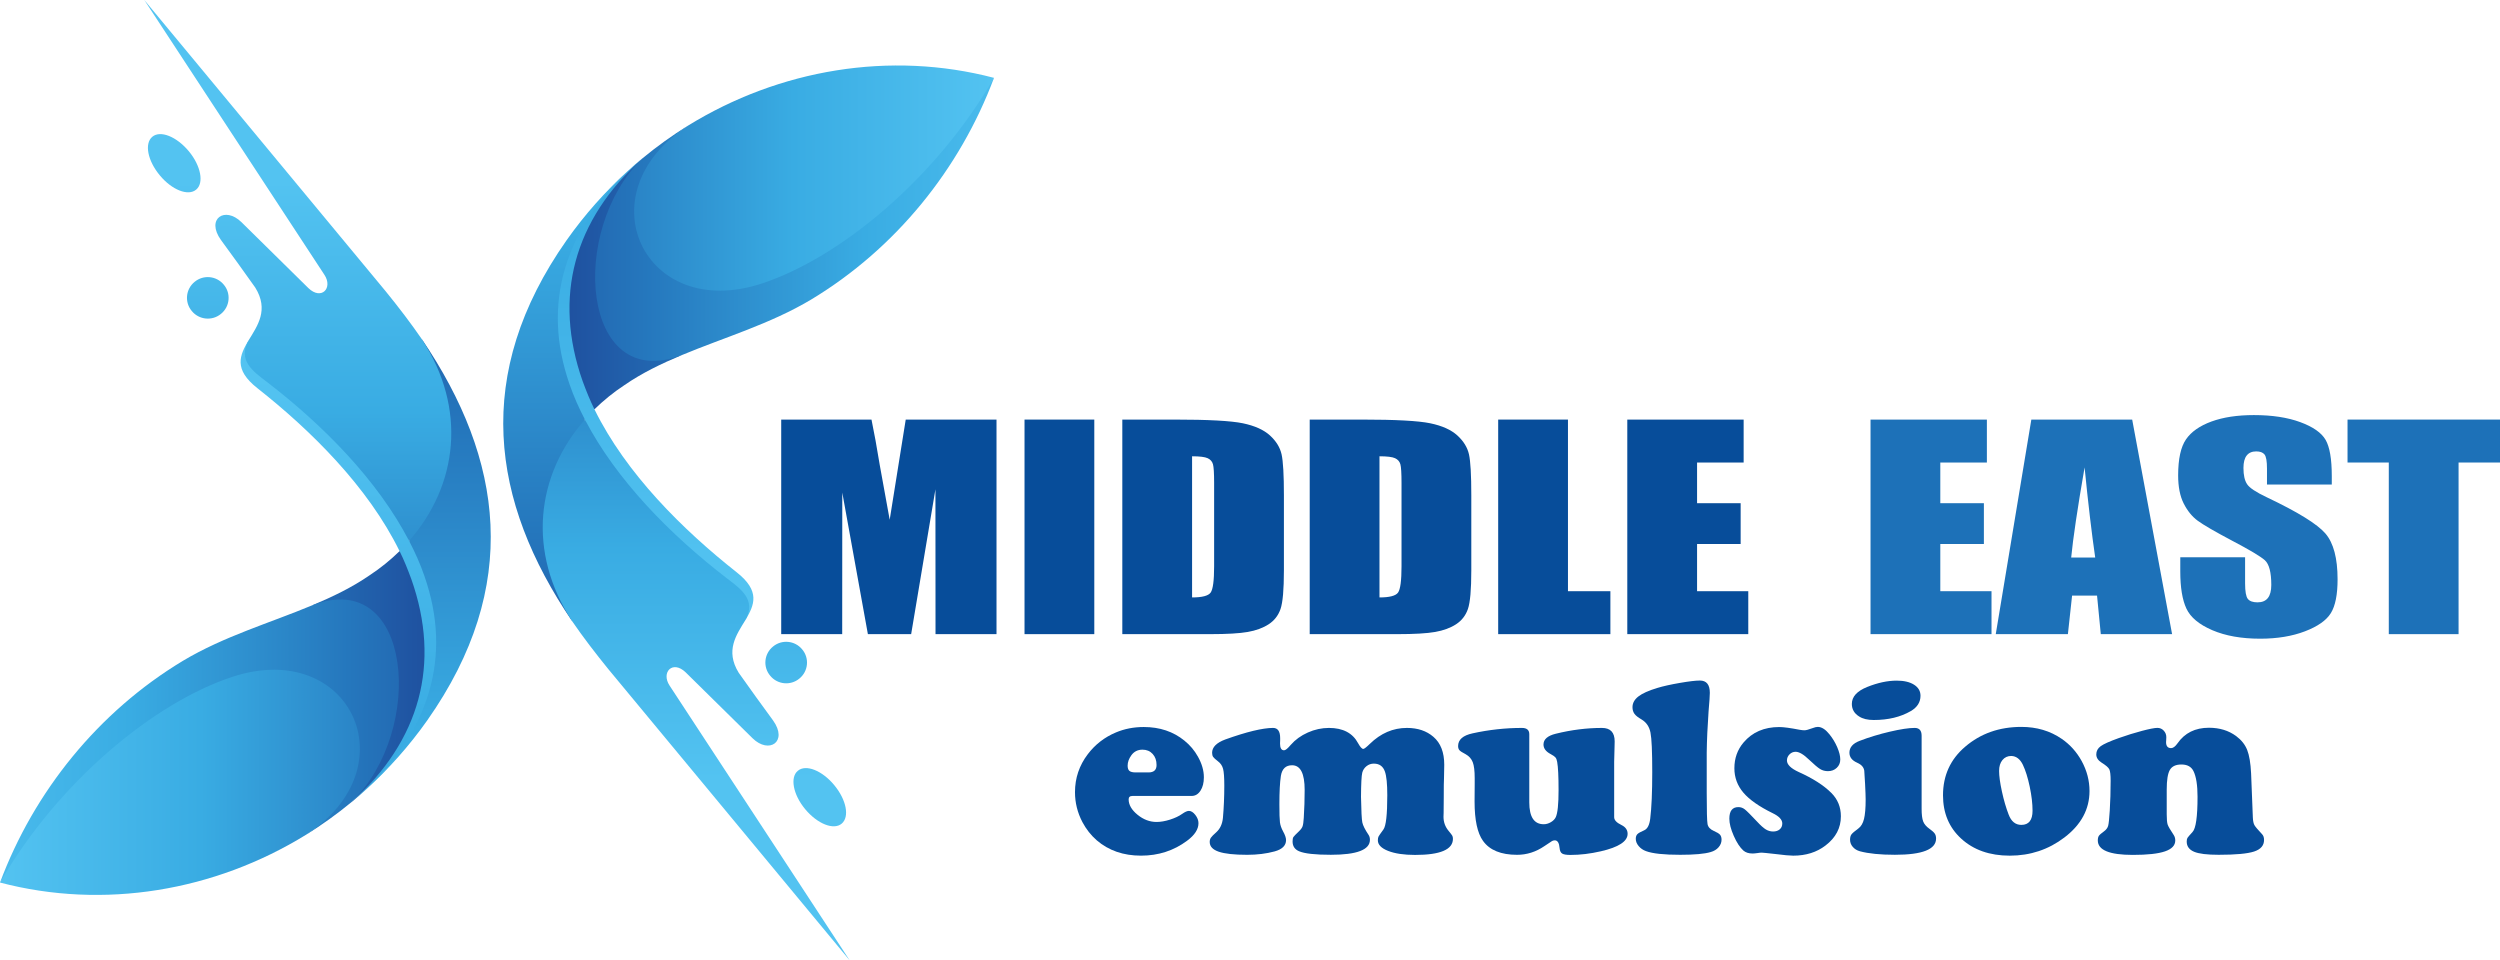 <?xml version="1.0" encoding="iso-8859-1"?>
<!-- Generator: Adobe Illustrator 26.1.0, SVG Export Plug-In . SVG Version: 6.00 Build 0)  -->
<svg version="1.1" id="Layer_1" xmlns="http://www.w3.org/2000/svg" xmlns:xlink="http://www.w3.org/1999/xlink" x="0px" y="0px"
	 viewBox="0 0 200.976 77.208" style="enable-background:new 0 0 200.976 77.208;" xml:space="preserve">
<g>
	<g>
		
			<linearGradient id="SVGID_1_" gradientUnits="userSpaceOnUse" x1="707.367" y1="739.576" x2="707.367" y2="830.859" gradientTransform="matrix(-1 0 0 -1 734.889 861.164)">
			<stop  offset="0" style="stop-color:#1D4798"/>
			<stop  offset="0.332" style="stop-color:#2577BD"/>
			<stop  offset="0.677" style="stop-color:#39ACE3"/>
			<stop  offset="1" style="stop-color:#53C3F1"/>
		</linearGradient>
		<path style="fill-rule:evenodd;clip-rule:evenodd;fill:url(#SVGID_1_);" d="M20.703,31.215c4.289,3.384,8.881,7.915,11.418,13.09
			c-0.08,0.926,0.424,1.651,0.685,2.416c2.155,6.686,0.967,12.547-4.551,17.763c0.423-0.343,0.825-0.685,1.208-1.048
			c5.156-4.772,7.694-10.935,5.377-17.5c-0.322-0.946-0.906-1.812-1.953-2.457c-0.604-4.149-6.343-9.667-10.875-13.151
			c-1.147-0.886-2.094-1.108-2.034-2.961C19.273,28.557,18.749,29.684,20.703,31.215z"/>
		
			<linearGradient id="SVGID_00000050661127510986314630000014353129248465014456_" gradientUnits="userSpaceOnUse" x1="700.432" y1="849.576" x2="700.432" y2="780.169" gradientTransform="matrix(-1 0 0 -1 734.889 861.164)">
			<stop  offset="0" style="stop-color:#1D4798"/>
			<stop  offset="0.332" style="stop-color:#2577BD"/>
			<stop  offset="0.677" style="stop-color:#39ACE3"/>
			<stop  offset="1" style="stop-color:#53C3F1"/>
		</linearGradient>
		<path style="fill-rule:evenodd;clip-rule:evenodd;fill:url(#SVGID_00000050661127510986314630000014353129248465014456_);" d="
			M33.913,27.268c1.652,5.075,0.404,11.117-1.027,16.212c0.484,0.926,0.907,1.872,1.229,2.819
			c2.296,6.565,0.302,12.386-4.653,17.138c1.793-1.631,3.444-3.484,4.894-5.538C41.909,47.145,40.479,36.935,33.913,27.268
			L33.913,27.268z"/>
		
			<linearGradient id="SVGID_00000124134260244399155230000008754281488478956166_" gradientUnits="userSpaceOnUse" x1="697.306" y1="806.769" x2="744.618" y2="806.769" gradientTransform="matrix(-1 0 0 -1 734.889 861.164)">
			<stop  offset="0" style="stop-color:#1D4798"/>
			<stop  offset="0.332" style="stop-color:#2577BD"/>
			<stop  offset="0.677" style="stop-color:#39ACE3"/>
			<stop  offset="1" style="stop-color:#53C3F1"/>
		</linearGradient>
		<path style="fill-rule:evenodd;clip-rule:evenodd;fill:url(#SVGID_00000124134260244399155230000008754281488478956166_);" d="
			M25.114,48.655c6.968-1.087,7.934,10.352,3.141,15.83c5.518-4.934,7.209-11.137,4.813-17.924
			c-0.282-0.765-0.584-1.531-0.946-2.256c-0.725,0.705-1.51,1.35-2.396,1.933C28.295,47.226,26.744,47.971,25.114,48.655
			L25.114,48.655z"/>
		<g>
			
				<linearGradient id="SVGID_00000115507434493894292340000017900145996635396775_" gradientUnits="userSpaceOnUse" x1="710.95" y1="789.295" x2="710.95" y2="846.591" gradientTransform="matrix(-1 0 0 -1 734.889 861.164)">
				<stop  offset="0" style="stop-color:#1D4798"/>
				<stop  offset="0.332" style="stop-color:#2577BD"/>
				<stop  offset="0.677" style="stop-color:#39ACE3"/>
				<stop  offset="1" style="stop-color:#53C3F1"/>
			</linearGradient>
			<path style="fill-rule:evenodd;clip-rule:evenodd;fill:url(#SVGID_00000115507434493894292340000017900145996635396775_);" d="
				M24.791,23.16c-1.792-1.773-3.585-3.524-5.377-5.297c-1.329-1.309-2.88-0.282-1.651,1.43c0.926,1.269,1.853,2.538,2.759,3.827
				c1.108,1.792,0.182,3.061-0.543,4.249c-0.866,1.611,0.322,2.457,1.49,3.344c4.531,3.483,8.901,7.914,11.418,12.768
				c3.927-4.471,4.672-10.634,1.027-16.212c-0.885-1.289-1.872-2.577-2.92-3.867C24.529,15.608,18.065,7.793,11.6,0l14.48,22.092
				C26.785,23.16,25.838,24.166,24.791,23.16z"/>
			
				<linearGradient id="SVGID_00000165215157948902234000000017375019694514145189_" gradientUnits="userSpaceOnUse" x1="720.882" y1="789.294" x2="720.882" y2="846.59" gradientTransform="matrix(-1 0 0 -1 734.889 861.164)">
				<stop  offset="0" style="stop-color:#1D4798"/>
				<stop  offset="0.332" style="stop-color:#2577BD"/>
				<stop  offset="0.677" style="stop-color:#39ACE3"/>
				<stop  offset="1" style="stop-color:#53C3F1"/>
			</linearGradient>
			<path style="fill-rule:evenodd;clip-rule:evenodd;fill:url(#SVGID_00000165215157948902234000000017375019694514145189_);" d="
				M15.768,15.245c0.645-0.524,0.383-1.913-0.584-3.081c-0.987-1.188-2.296-1.712-2.941-1.168c-0.644,0.544-0.382,1.914,0.605,3.102
				C13.815,15.265,15.124,15.789,15.768,15.245z"/>
			
				<linearGradient id="SVGID_00000021080283240947114330000001421294490056960419_" gradientUnits="userSpaceOnUse" x1="718.184" y1="789.296" x2="718.184" y2="846.59" gradientTransform="matrix(-1 0 0 -1 734.889 861.164)">
				<stop  offset="0" style="stop-color:#1D4798"/>
				<stop  offset="0.332" style="stop-color:#2577BD"/>
				<stop  offset="0.677" style="stop-color:#39ACE3"/>
				<stop  offset="1" style="stop-color:#53C3F1"/>
			</linearGradient>
			<path style="fill-rule:evenodd;clip-rule:evenodd;fill:url(#SVGID_00000021080283240947114330000001421294490056960419_);" d="
				M15.648,22.656c-0.725,0.584-0.826,1.651-0.222,2.356c0.584,0.705,1.631,0.805,2.336,0.222c0.725-0.584,0.826-1.651,0.222-2.356
				C17.4,22.172,16.353,22.072,15.648,22.656z"/>
		</g>
		
			<linearGradient id="SVGID_00000062877505513882215070000017853343815853106341_" gradientUnits="userSpaceOnUse" x1="689.977" y1="801.593" x2="740.848" y2="801.593" gradientTransform="matrix(-1 0 0 -1 734.889 861.164)">
			<stop  offset="0" style="stop-color:#1D4798"/>
			<stop  offset="0.332" style="stop-color:#2577BD"/>
			<stop  offset="0.677" style="stop-color:#39ACE3"/>
			<stop  offset="1" style="stop-color:#53C3F1"/>
		</linearGradient>
		<path style="fill-rule:evenodd;clip-rule:evenodd;fill:url(#SVGID_00000062877505513882215070000017853343815853106341_);" d="
			M18.93,55.301c8.841-2.961,12.95,6.646,5.68,11.801c1.269-0.785,2.497-1.671,3.645-2.618c5.981-5.76,4.913-18.911-3.141-15.83
			c-3.424,1.43-7.11,2.497-10.412,4.471C7.915,57.214,2.739,63.618,0,70.949C5.84,63.497,12.688,57.355,18.93,55.301L18.93,55.301z"
			/>
		
			<linearGradient id="SVGID_00000018945901350476850360000010653019981759029633_" gradientUnits="userSpaceOnUse" x1="685.343" y1="798.272" x2="734.704" y2="798.272" gradientTransform="matrix(-1 0 0 -1 734.889 861.164)">
			<stop  offset="0" style="stop-color:#1D4798"/>
			<stop  offset="0.332" style="stop-color:#2577BD"/>
			<stop  offset="0.677" style="stop-color:#39ACE3"/>
			<stop  offset="1" style="stop-color:#53C3F1"/>
		</linearGradient>
		<path style="fill-rule:evenodd;clip-rule:evenodd;fill:url(#SVGID_00000018945901350476850360000010653019981759029633_);" d="
			M18.669,54.415C12.426,56.469,4.712,62.792,0,70.949c8.357,2.195,17.259,0.685,24.61-3.847
			C33.008,61.685,28.154,51.293,18.669,54.415L18.669,54.415z"/>
	</g>
	<g>
		
			<linearGradient id="SVGID_00000140707887891396720830000001225622594980186293_" gradientUnits="userSpaceOnUse" x1="52.386" y1="-44.381" x2="52.386" y2="46.903">
			<stop  offset="0" style="stop-color:#1D4798"/>
			<stop  offset="0.332" style="stop-color:#2577BD"/>
			<stop  offset="0.677" style="stop-color:#39ACE3"/>
			<stop  offset="1" style="stop-color:#53C3F1"/>
		</linearGradient>
		<path style="fill-rule:evenodd;clip-rule:evenodd;fill:url(#SVGID_00000140707887891396720830000001225622594980186293_);" d="
			M59.205,45.993c-4.289-3.384-8.881-7.915-11.418-13.09c0.08-0.926-0.423-1.651-0.685-2.417
			c-2.155-6.686-0.967-12.546,4.551-17.763c-0.423,0.343-0.826,0.685-1.208,1.048c-5.156,4.773-7.694,10.935-5.377,17.5
			c0.322,0.946,0.906,1.812,1.953,2.457c0.604,4.149,6.343,9.667,10.875,13.151c1.147,0.886,2.093,1.108,2.033,2.961
			C60.635,48.651,61.16,47.523,59.205,45.993z"/>
		
			<linearGradient id="SVGID_00000099648160517446956060000004133617617015532717_" gradientUnits="userSpaceOnUse" x1="45.451" y1="65.619" x2="45.451" y2="-3.788">
			<stop  offset="0" style="stop-color:#1D4798"/>
			<stop  offset="0.332" style="stop-color:#2577BD"/>
			<stop  offset="0.677" style="stop-color:#39ACE3"/>
			<stop  offset="1" style="stop-color:#53C3F1"/>
		</linearGradient>
		<path style="fill-rule:evenodd;clip-rule:evenodd;fill:url(#SVGID_00000099648160517446956060000004133617617015532717_);" d="
			M45.995,49.94c-1.652-5.075-0.403-11.117,1.027-16.212c-0.484-0.926-0.906-1.873-1.229-2.819
			c-2.296-6.565-0.302-12.386,4.653-17.138c-1.793,1.631-3.445,3.484-4.894,5.538C37.999,30.062,39.429,40.273,45.995,49.94
			L45.995,49.94z"/>
		
			<linearGradient id="SVGID_00000158736973802966104540000012736459099450896791_" gradientUnits="userSpaceOnUse" x1="42.325" y1="22.813" x2="89.637" y2="22.813">
			<stop  offset="0" style="stop-color:#1D4798"/>
			<stop  offset="0.332" style="stop-color:#2577BD"/>
			<stop  offset="0.677" style="stop-color:#39ACE3"/>
			<stop  offset="1" style="stop-color:#53C3F1"/>
		</linearGradient>
		<path style="fill-rule:evenodd;clip-rule:evenodd;fill:url(#SVGID_00000158736973802966104540000012736459099450896791_);" d="
			M54.795,28.553c-6.968,1.087-7.934-10.351-3.141-15.83c-5.518,4.934-7.209,11.137-4.813,17.924
			c0.282,0.765,0.584,1.531,0.947,2.256c0.725-0.705,1.51-1.35,2.396-1.933C51.613,29.982,53.164,29.237,54.795,28.553
			L54.795,28.553z"/>
		<g>
			
				<linearGradient id="SVGID_00000014610412294227462800000008068815227361453966_" gradientUnits="userSpaceOnUse" x1="55.969" y1="5.338" x2="55.969" y2="62.634">
				<stop  offset="0" style="stop-color:#1D4798"/>
				<stop  offset="0.332" style="stop-color:#2577BD"/>
				<stop  offset="0.677" style="stop-color:#39ACE3"/>
				<stop  offset="1" style="stop-color:#53C3F1"/>
			</linearGradient>
			<path style="fill-rule:evenodd;clip-rule:evenodd;fill:url(#SVGID_00000014610412294227462800000008068815227361453966_);" d="
				M55.118,54.048c1.791,1.773,3.585,3.524,5.376,5.296c1.329,1.309,2.88,0.282,1.651-1.43c-0.926-1.269-1.853-2.538-2.758-3.827
				c-1.109-1.793-0.182-3.061,0.543-4.249c0.866-1.611-0.323-2.457-1.491-3.343c-4.531-3.484-8.901-7.914-11.418-12.768
				c-3.927,4.471-4.672,10.634-1.027,16.212c0.885,1.289,1.873,2.578,2.92,3.866c6.464,7.794,12.929,15.608,19.393,23.401
				L53.829,55.116C53.123,54.048,54.07,53.041,55.118,54.048z"/>
			
				<linearGradient id="SVGID_00000031913248115425910650000016113817156207965341_" gradientUnits="userSpaceOnUse" x1="65.901" y1="5.337" x2="65.901" y2="62.634">
				<stop  offset="0" style="stop-color:#1D4798"/>
				<stop  offset="0.332" style="stop-color:#2577BD"/>
				<stop  offset="0.677" style="stop-color:#39ACE3"/>
				<stop  offset="1" style="stop-color:#53C3F1"/>
			</linearGradient>
			<path style="fill-rule:evenodd;clip-rule:evenodd;fill:url(#SVGID_00000031913248115425910650000016113817156207965341_);" d="
				M64.14,61.963c-0.645,0.524-0.384,1.913,0.584,3.081c0.987,1.189,2.296,1.712,2.941,1.168c0.644-0.544,0.383-1.913-0.605-3.102
				C66.093,61.943,64.785,61.419,64.14,61.963z"/>
			
				<linearGradient id="SVGID_00000145031090056493579130000017691768233992641954_" gradientUnits="userSpaceOnUse" x1="63.203" y1="5.338" x2="63.203" y2="62.634">
				<stop  offset="0" style="stop-color:#1D4798"/>
				<stop  offset="0.332" style="stop-color:#2577BD"/>
				<stop  offset="0.677" style="stop-color:#39ACE3"/>
				<stop  offset="1" style="stop-color:#53C3F1"/>
			</linearGradient>
			<path style="fill-rule:evenodd;clip-rule:evenodd;fill:url(#SVGID_00000145031090056493579130000017691768233992641954_);" d="
				M64.26,54.552c0.726-0.584,0.825-1.651,0.221-2.356c-0.583-0.705-1.631-0.805-2.336-0.221c-0.725,0.584-0.826,1.651-0.221,2.356
				C62.509,55.036,63.556,55.136,64.26,54.552z"/>
		</g>
		
			<linearGradient id="SVGID_00000181801100984376671830000000697747656135907203_" gradientUnits="userSpaceOnUse" x1="34.997" y1="17.637" x2="85.867" y2="17.637">
			<stop  offset="0" style="stop-color:#1D4798"/>
			<stop  offset="0.332" style="stop-color:#2577BD"/>
			<stop  offset="0.677" style="stop-color:#39ACE3"/>
			<stop  offset="1" style="stop-color:#53C3F1"/>
		</linearGradient>
		<path style="fill-rule:evenodd;clip-rule:evenodd;fill:url(#SVGID_00000181801100984376671830000000697747656135907203_);" d="
			M60.979,21.907c-8.841,2.96-12.95-6.646-5.68-11.802c-1.268,0.785-2.497,1.671-3.645,2.618c-5.981,5.76-4.913,18.911,3.141,15.83
			c3.424-1.43,7.109-2.497,10.412-4.471C71.994,19.994,77.17,13.59,79.908,6.259C74.068,13.71,67.22,19.853,60.979,21.907
			L60.979,21.907z"/>
		
			<linearGradient id="SVGID_00000138539924396385482270000002201312702921683352_" gradientUnits="userSpaceOnUse" x1="30.362" y1="14.316" x2="79.723" y2="14.316">
			<stop  offset="0" style="stop-color:#1D4798"/>
			<stop  offset="0.332" style="stop-color:#2577BD"/>
			<stop  offset="0.677" style="stop-color:#39ACE3"/>
			<stop  offset="1" style="stop-color:#53C3F1"/>
		</linearGradient>
		<path style="fill-rule:evenodd;clip-rule:evenodd;fill:url(#SVGID_00000138539924396385482270000002201312702921683352_);" d="
			M61.24,22.793c6.243-2.054,13.957-8.377,18.669-16.534c-8.357-2.195-17.258-0.684-24.61,3.847
			C46.901,15.523,51.754,25.914,61.24,22.793L61.24,22.793z"/>
	</g>
	<g>
		<path style="fill:#074D9A;" d="M80.11,33.73v17.249h-4.903L75.2,39.334l-1.952,11.645h-3.478l-2.058-11.379l-0.007,11.379h-4.903
			V33.73h7.258c0.215,1.037,0.437,2.259,0.666,3.667l0.797,4.387l1.289-8.054H80.11z"/>
		<path style="fill:#074D9A;" d="M87.971,33.73v17.249h-5.609V33.73H87.971z"/>
		<path style="fill:#074D9A;" d="M90.223,33.73h4.197c2.709,0,4.541,0.1,5.496,0.298c0.955,0.199,1.681,0.526,2.178,0.98
			c0.497,0.455,0.808,0.961,0.933,1.518c0.124,0.558,0.187,1.653,0.187,3.287v6.041c0,1.548-0.091,2.583-0.273,3.106
			c-0.182,0.522-0.5,0.93-0.953,1.225c-0.453,0.295-1.012,0.501-1.679,0.618c-0.666,0.117-1.67,0.176-3.011,0.176h-7.075V33.73z
			 M95.832,36.681v11.347c0.808,0,1.306-0.13,1.492-0.389c0.186-0.259,0.28-0.964,0.28-2.115v-6.702
			c0-0.781-0.031-1.282-0.093-1.502c-0.062-0.22-0.204-0.382-0.426-0.485C96.863,36.733,96.445,36.681,95.832,36.681z"/>
		<path style="fill:#074D9A;" d="M105.288,33.73h4.197c2.709,0,4.541,0.1,5.496,0.298c0.955,0.199,1.681,0.526,2.178,0.98
			c0.497,0.455,0.808,0.961,0.933,1.518c0.124,0.558,0.187,1.653,0.187,3.287v6.041c0,1.548-0.091,2.583-0.273,3.106
			c-0.182,0.522-0.5,0.93-0.953,1.225c-0.453,0.295-1.012,0.501-1.679,0.618c-0.666,0.117-1.67,0.176-3.011,0.176h-7.075V33.73z
			 M110.897,36.681v11.347c0.808,0,1.306-0.13,1.492-0.389c0.186-0.259,0.28-0.964,0.28-2.115v-6.702
			c0-0.781-0.031-1.282-0.093-1.502c-0.062-0.22-0.204-0.382-0.426-0.485C111.928,36.733,111.51,36.681,110.897,36.681z"/>
		<path style="fill:#074D9A;" d="M126.049,33.73v13.797h3.411v3.452h-9.02V33.73H126.049z"/>
		<path style="fill:#074D9A;" d="M130.819,33.73h9.353v3.452h-3.744v3.271h3.504v3.282h-3.504v3.793h4.117v3.452h-9.726V33.73z"/>
		<path style="fill:#1D71B8;" d="M150.373,33.73h9.353v3.452h-3.744v3.271h3.504v3.282h-3.504v3.793h4.117v3.452h-9.726V33.73z"/>
		<path style="fill:#1D71B8;" d="M171.407,33.73l3.208,17.249h-5.732l-0.301-3.1h-2.006l-0.337,3.1h-5.799L163.3,33.73H171.407z
			 M168.435,44.821c-0.284-1.954-0.569-4.368-0.854-7.245c-0.572,3.303-0.93,5.718-1.077,7.245H168.435z"/>
		<path style="fill:#1D71B8;" d="M187.453,38.951h-5.209v-1.278c0-0.597-0.067-0.976-0.2-1.14c-0.133-0.163-0.355-0.245-0.666-0.245
			c-0.338,0-0.593,0.11-0.766,0.331c-0.173,0.22-0.26,0.554-0.26,1.002c0,0.576,0.097,1.009,0.292,1.301
			c0.186,0.291,0.714,0.643,1.585,1.055c2.497,1.185,4.069,2.158,4.718,2.918c0.648,0.76,0.972,1.985,0.972,3.676
			c0,1.229-0.18,2.135-0.54,2.717c-0.36,0.582-1.055,1.071-2.085,1.465c-1.03,0.394-2.23,0.592-3.598,0.592
			c-1.501,0-2.782-0.227-3.844-0.682c-1.061-0.454-1.756-1.033-2.085-1.737c-0.329-0.703-0.493-1.701-0.493-2.994V44.8h5.21v2.099
			c0,0.646,0.073,1.062,0.22,1.247c0.147,0.185,0.406,0.277,0.78,0.277c0.373,0,0.65-0.117,0.833-0.351
			c0.182-0.234,0.273-0.582,0.273-1.044c0-1.016-0.173-1.68-0.519-1.992c-0.355-0.312-1.23-0.835-2.625-1.566
			c-1.395-0.739-2.319-1.275-2.772-1.609c-0.453-0.334-0.828-0.796-1.126-1.385s-0.446-1.342-0.446-2.259
			c0-1.321,0.211-2.287,0.633-2.898c0.422-0.611,1.104-1.089,2.045-1.433c0.941-0.344,2.079-0.517,3.411-0.517
			c1.457,0,2.698,0.188,3.724,0.565c1.026,0.377,1.705,0.851,2.038,1.422c0.333,0.572,0.5,1.543,0.5,2.914V38.951z"/>
		<path style="fill:#1D71B8;" d="M200.976,33.73v3.452h-3.331v13.797h-5.609V37.182h-3.317V33.73H200.976z"/>
	</g>
	<g>
		<path style="fill:#074D9A;" d="M95.796,63.986h-4.751c-0.209,0-0.313,0.091-0.313,0.273c0,0.438,0.238,0.851,0.713,1.238
			c0.475,0.388,0.986,0.581,1.532,0.581c0.324,0,0.682-0.062,1.077-0.187c0.394-0.125,0.719-0.278,0.976-0.46
			c0.229-0.162,0.411-0.243,0.546-0.243c0.175,0,0.347,0.108,0.516,0.323c0.168,0.216,0.253,0.438,0.253,0.667
			c0,0.485-0.303,0.954-0.91,1.405c-1.072,0.802-2.308,1.203-3.71,1.203c-1.415,0-2.602-0.411-3.558-1.233
			c-0.465-0.405-0.849-0.893-1.153-1.466c-0.398-0.761-0.596-1.563-0.596-2.406c0-1.132,0.344-2.15,1.031-3.053
			c0.593-0.782,1.348-1.365,2.264-1.749c0.687-0.29,1.432-0.434,2.234-0.434c1.28,0,2.369,0.364,3.265,1.092
			c0.452,0.364,0.815,0.795,1.092,1.294c0.317,0.566,0.475,1.119,0.475,1.658c0,0.438-0.091,0.797-0.273,1.076
			C96.322,63.847,96.086,63.986,95.796,63.986z M91.308,62.096h1.021c0.431,0,0.647-0.199,0.647-0.596
			c0-0.364-0.104-0.661-0.313-0.89c-0.209-0.229-0.482-0.344-0.819-0.344c-0.377,0-0.674,0.148-0.89,0.445
			c-0.202,0.276-0.303,0.556-0.303,0.839c0,0.202,0.049,0.344,0.146,0.425C90.895,62.056,91.065,62.096,91.308,62.096z"/>
		<path style="fill:#074D9A;" d="M102.337,58.517c0.384,0,0.576,0.273,0.576,0.819c0,0.007,0,0.064,0,0.172
			c-0.007,0.108-0.01,0.196-0.01,0.263c0,0.364,0.108,0.546,0.323,0.546c0.115,0,0.293-0.145,0.536-0.434
			c0.364-0.418,0.822-0.75,1.375-0.996c0.552-0.246,1.119-0.369,1.698-0.369c1.125,0,1.907,0.411,2.345,1.233
			c0.168,0.303,0.307,0.455,0.414,0.455c0.074,0,0.249-0.135,0.526-0.404c0.876-0.856,1.87-1.284,2.982-1.284
			c0.869,0,1.58,0.239,2.133,0.718c0.58,0.499,0.869,1.247,0.869,2.244c0,0.216-0.007,0.58-0.02,1.092
			c-0.014,0.175-0.02,0.704-0.02,1.587c0,0.566-0.003,0.964-0.01,1.193c-0.007,0.142-0.01,0.243-0.01,0.303
			c0,0.432,0.135,0.809,0.404,1.132c0.162,0.196,0.261,0.325,0.298,0.389c0.037,0.064,0.056,0.15,0.056,0.258
			c0,0.863-1.014,1.294-3.043,1.294c-0.896,0-1.619-0.108-2.168-0.324c-0.549-0.216-0.824-0.499-0.824-0.849
			c0-0.135,0.019-0.238,0.056-0.308c0.037-0.071,0.167-0.258,0.389-0.561c0.209-0.276,0.313-1.196,0.313-2.76
			c0-0.91-0.064-1.543-0.192-1.901c-0.148-0.424-0.445-0.637-0.89-0.637c-0.222,0-0.42,0.069-0.591,0.207
			c-0.172,0.138-0.285,0.312-0.339,0.521c-0.061,0.243-0.094,0.889-0.101,1.941c0.02,1.132,0.056,1.82,0.106,2.062
			c0.051,0.243,0.221,0.58,0.51,1.011c0.067,0.101,0.101,0.229,0.101,0.384c0,0.802-1.048,1.203-3.144,1.203
			c-1.26,0-2.11-0.095-2.548-0.283c-0.35-0.148-0.526-0.411-0.526-0.789c0-0.168,0.022-0.286,0.066-0.354
			c0.044-0.067,0.194-0.223,0.45-0.465c0.148-0.142,0.244-0.274,0.288-0.399c0.044-0.125,0.076-0.352,0.096-0.682
			c0.047-0.741,0.071-1.489,0.071-2.244c0-1.321-0.337-1.981-1.011-1.981c-0.505,0-0.805,0.283-0.9,0.849
			c-0.081,0.533-0.121,1.294-0.121,2.285c0,0.741,0.015,1.227,0.045,1.456c0.03,0.229,0.113,0.469,0.248,0.718
			c0.162,0.29,0.243,0.526,0.243,0.708c0,0.438-0.307,0.741-0.92,0.91c-0.667,0.182-1.402,0.273-2.204,0.273
			c-1.038,0-1.799-0.083-2.285-0.248c-0.485-0.165-0.728-0.426-0.728-0.784c0-0.135,0.032-0.249,0.096-0.344
			c0.064-0.094,0.211-0.243,0.44-0.445c0.303-0.276,0.478-0.657,0.526-1.143c0.074-0.835,0.111-1.701,0.111-2.598
			c0-0.64-0.032-1.087-0.096-1.34c-0.064-0.253-0.201-0.456-0.409-0.612c-0.202-0.155-0.332-0.273-0.389-0.354
			c-0.057-0.081-0.086-0.192-0.086-0.333c0-0.452,0.354-0.809,1.061-1.072C100.211,58.834,101.488,58.524,102.337,58.517z"/>
		<path style="fill:#074D9A;" d="M122.94,59.023v5.479c0,1.172,0.387,1.759,1.162,1.759c0.195,0,0.387-0.056,0.576-0.167
			c0.189-0.111,0.32-0.248,0.394-0.409c0.148-0.323,0.222-1.045,0.222-2.163c0-1.105-0.037-1.86-0.111-2.264
			c-0.027-0.169-0.074-0.292-0.141-0.369c-0.067-0.077-0.196-0.167-0.384-0.268c-0.384-0.202-0.576-0.458-0.576-0.768
			c0-0.418,0.33-0.708,0.991-0.869c1.254-0.31,2.49-0.465,3.71-0.465c0.681,0,1.021,0.361,1.021,1.082
			c0,0.074-0.004,0.226-0.01,0.455c-0.014,0.324-0.024,0.718-0.03,1.183v4.458c0,0.229,0.195,0.438,0.586,0.627
			c0.33,0.162,0.495,0.398,0.495,0.707c0,0.607-0.718,1.075-2.153,1.405c-0.842,0.195-1.658,0.293-2.446,0.293
			c-0.324,0-0.544-0.037-0.662-0.111c-0.118-0.074-0.187-0.219-0.207-0.435c-0.034-0.418-0.162-0.627-0.384-0.627
			c-0.081,0-0.155,0.019-0.223,0.056c-0.067,0.037-0.273,0.174-0.617,0.409c-0.681,0.465-1.412,0.698-2.194,0.698
			c-1.294,0-2.207-0.374-2.74-1.122c-0.452-0.627-0.677-1.681-0.677-3.164c0-0.553,0.003-1.024,0.01-1.415c0-0.229,0-0.384,0-0.465
			c0-0.58-0.052-1.006-0.157-1.279c-0.105-0.273-0.295-0.487-0.571-0.642c-0.263-0.135-0.43-0.243-0.5-0.323
			c-0.071-0.081-0.106-0.192-0.106-0.334c0-0.512,0.387-0.852,1.163-1.021c1.321-0.29,2.642-0.435,3.963-0.435
			C122.741,58.517,122.94,58.686,122.94,59.023z"/>
		<path style="fill:#074D9A;" d="M137.204,60.499v3.245c0,1.436,0.022,2.271,0.066,2.507c0.044,0.236,0.211,0.418,0.5,0.546
			c0.249,0.108,0.416,0.209,0.5,0.303c0.084,0.095,0.126,0.229,0.126,0.404c0,0.222-0.079,0.425-0.238,0.607
			c-0.158,0.182-0.369,0.31-0.632,0.384c-0.485,0.148-1.304,0.222-2.457,0.222c-1.301,0-2.214-0.098-2.74-0.293
			c-0.243-0.087-0.441-0.224-0.596-0.409c-0.155-0.185-0.232-0.379-0.232-0.581c0-0.162,0.042-0.286,0.126-0.374
			c0.084-0.087,0.268-0.192,0.551-0.313c0.263-0.114,0.424-0.428,0.485-0.94c0.108-0.876,0.162-2.123,0.162-3.74
			c0-1.644-0.047-2.702-0.142-3.174c-0.094-0.472-0.33-0.822-0.708-1.051c-0.283-0.162-0.477-0.315-0.581-0.46
			c-0.105-0.145-0.157-0.322-0.157-0.531c0-0.33,0.158-0.618,0.475-0.864c0.317-0.246,0.822-0.473,1.516-0.682
			c0.465-0.142,1.068-0.276,1.81-0.405c0.741-0.128,1.28-0.192,1.617-0.192c0.532,0,0.799,0.33,0.799,0.991
			c0,0.216-0.034,0.711-0.101,1.486C137.268,58.389,137.217,59.495,137.204,60.499z"/>
		<path style="fill:#074D9A;" d="M143.037,58.447c0.337,0,0.886,0.074,1.648,0.222c0.155,0.027,0.283,0.04,0.384,0.04
			c0.114,0,0.337-0.061,0.667-0.182c0.155-0.061,0.286-0.091,0.394-0.091c0.31,0,0.623,0.199,0.94,0.596
			c0.256,0.317,0.465,0.664,0.627,1.041c0.162,0.378,0.243,0.704,0.243,0.981c0,0.27-0.094,0.494-0.283,0.672
			c-0.189,0.179-0.424,0.268-0.708,0.268c-0.236,0-0.447-0.057-0.632-0.172c-0.185-0.114-0.483-0.367-0.895-0.758
			c-0.431-0.418-0.789-0.627-1.072-0.627c-0.189,0-0.352,0.069-0.49,0.207c-0.138,0.138-0.207,0.302-0.207,0.491
			c0,0.33,0.317,0.64,0.95,0.93c1.139,0.512,2.012,1.072,2.618,1.678c0.512,0.512,0.768,1.139,0.768,1.88
			c0,0.937-0.411,1.718-1.233,2.345c-0.708,0.546-1.574,0.819-2.598,0.819c-0.263,0-0.742-0.044-1.436-0.132
			c-0.654-0.074-1.021-0.111-1.102-0.111c-0.088,0-0.189,0.01-0.303,0.03c-0.196,0.027-0.337,0.04-0.425,0.04
			c-0.317,0-0.566-0.081-0.748-0.243c-0.276-0.249-0.532-0.642-0.768-1.178c-0.236-0.536-0.354-0.996-0.354-1.38
			c0-0.62,0.243-0.93,0.728-0.93c0.189,0,0.362,0.062,0.521,0.187c0.158,0.125,0.49,0.457,0.996,0.996
			c0.276,0.297,0.506,0.501,0.687,0.612c0.182,0.111,0.377,0.167,0.586,0.167c0.222,0,0.401-0.059,0.536-0.177
			c0.135-0.118,0.202-0.274,0.202-0.47c0-0.303-0.26-0.58-0.778-0.829c-1.085-0.532-1.869-1.082-2.35-1.648
			c-0.482-0.566-0.723-1.22-0.723-1.961c0-0.802,0.246-1.493,0.738-2.072C140.867,58.861,141.824,58.447,143.037,58.447z"/>
		<path style="fill:#074D9A;" d="M154.48,59.144v5.873c0,0.465,0.042,0.805,0.126,1.021c0.084,0.216,0.254,0.414,0.51,0.596
			c0.209,0.148,0.349,0.274,0.42,0.379c0.071,0.104,0.106,0.238,0.106,0.399c0,0.869-1.102,1.304-3.306,1.304
			c-1.186,0-2.126-0.095-2.821-0.283c-0.236-0.067-0.426-0.185-0.571-0.354c-0.145-0.168-0.217-0.36-0.217-0.576
			c0-0.182,0.037-0.323,0.111-0.424c0.074-0.101,0.263-0.263,0.566-0.485c0.209-0.155,0.357-0.408,0.445-0.758
			c0.087-0.35,0.132-0.873,0.132-1.567c0-0.222-0.015-0.639-0.046-1.248c-0.03-0.61-0.052-0.965-0.066-1.067
			c-0.04-0.276-0.229-0.489-0.566-0.637c-0.418-0.182-0.627-0.452-0.627-0.809c0-0.424,0.273-0.741,0.819-0.95
			c0.755-0.29,1.564-0.536,2.426-0.738c0.863-0.202,1.53-0.303,2.002-0.303C154.295,58.517,154.48,58.726,154.48,59.144z
			 M152.479,54.716c0.586,0,1.051,0.11,1.395,0.329c0.344,0.219,0.516,0.514,0.516,0.885c0,0.519-0.26,0.93-0.778,1.233
			c-0.823,0.479-1.816,0.718-2.982,0.718c-0.492,0-0.883-0.094-1.173-0.283c-0.391-0.243-0.586-0.58-0.586-1.011
			c0-0.579,0.415-1.034,1.243-1.365C150.956,54.885,151.744,54.716,152.479,54.716z"/>
		<path style="fill:#074D9A;" d="M162.497,58.436c1.233,0,2.315,0.32,3.245,0.96c0.667,0.458,1.203,1.055,1.607,1.789
			c0.418,0.768,0.627,1.57,0.627,2.406c0,1.463-0.67,2.706-2.012,3.73c-1.28,0.977-2.746,1.466-4.397,1.466
			c-1.611,0-2.915-0.458-3.912-1.375c-0.97-0.89-1.456-2.049-1.456-3.478c0-1.59,0.593-2.891,1.779-3.902
			C159.218,58.969,160.725,58.436,162.497,58.436z M161.689,60.772c-0.297,0-0.534,0.11-0.713,0.329
			c-0.179,0.219-0.268,0.51-0.268,0.875c0,0.404,0.076,0.955,0.227,1.653c0.152,0.698,0.332,1.316,0.541,1.855
			c0.209,0.553,0.549,0.829,1.021,0.829c0.6,0,0.9-0.381,0.9-1.142c0-0.566-0.076-1.21-0.227-1.931
			c-0.152-0.721-0.335-1.307-0.551-1.759C162.396,61.021,162.086,60.785,161.689,60.772z"/>
		<path style="fill:#074D9A;" d="M180.967,62.177l0.141,3.558c0.013,0.27,0.056,0.469,0.126,0.596
			c0.071,0.128,0.278,0.374,0.622,0.738c0.101,0.108,0.152,0.26,0.152,0.455c0,0.445-0.266,0.755-0.799,0.93
			s-1.483,0.263-2.851,0.263c-0.93,0-1.587-0.081-1.971-0.243c-0.398-0.168-0.596-0.441-0.596-0.819c0-0.135,0.02-0.234,0.061-0.298
			c0.04-0.064,0.175-0.221,0.404-0.47c0.27-0.283,0.405-1.227,0.405-2.831c0-0.93-0.108-1.617-0.324-2.062
			c-0.175-0.357-0.499-0.536-0.97-0.536c-0.452,0-0.762,0.145-0.93,0.435c-0.169,0.29-0.253,0.815-0.253,1.577v2.001
			c0,0.398,0.025,0.671,0.076,0.819c0.05,0.148,0.217,0.435,0.5,0.859c0.074,0.122,0.111,0.26,0.111,0.415
			c0,0.398-0.276,0.691-0.829,0.879c-0.553,0.189-1.415,0.283-2.588,0.283c-1.874,0-2.81-0.387-2.81-1.163
			c0-0.162,0.029-0.284,0.086-0.369c0.057-0.084,0.194-0.204,0.409-0.359c0.175-0.128,0.286-0.274,0.334-0.44
			c0.047-0.165,0.091-0.571,0.131-1.218c0.047-0.768,0.071-1.574,0.071-2.416c0-0.465-0.035-0.77-0.106-0.915
			c-0.071-0.145-0.275-0.322-0.612-0.531c-0.29-0.182-0.435-0.405-0.435-0.667c0-0.269,0.118-0.49,0.354-0.662
			c0.236-0.172,0.721-0.389,1.456-0.652c0.647-0.229,1.27-0.423,1.87-0.581c0.6-0.158,1.011-0.238,1.233-0.238
			c0.202,0,0.372,0.074,0.51,0.222c0.138,0.148,0.207,0.324,0.207,0.526c0,0.02-0.003,0.104-0.01,0.253
			c-0.007,0.054-0.01,0.101-0.01,0.141c0,0.324,0.135,0.485,0.404,0.485c0.162,0,0.334-0.128,0.516-0.384
			c0.58-0.836,1.422-1.254,2.527-1.254c0.849,0,1.577,0.222,2.183,0.667c0.425,0.317,0.721,0.689,0.89,1.117
			C180.822,60.719,180.926,61.348,180.967,62.177z"/>
	</g>
</g>
</svg>
